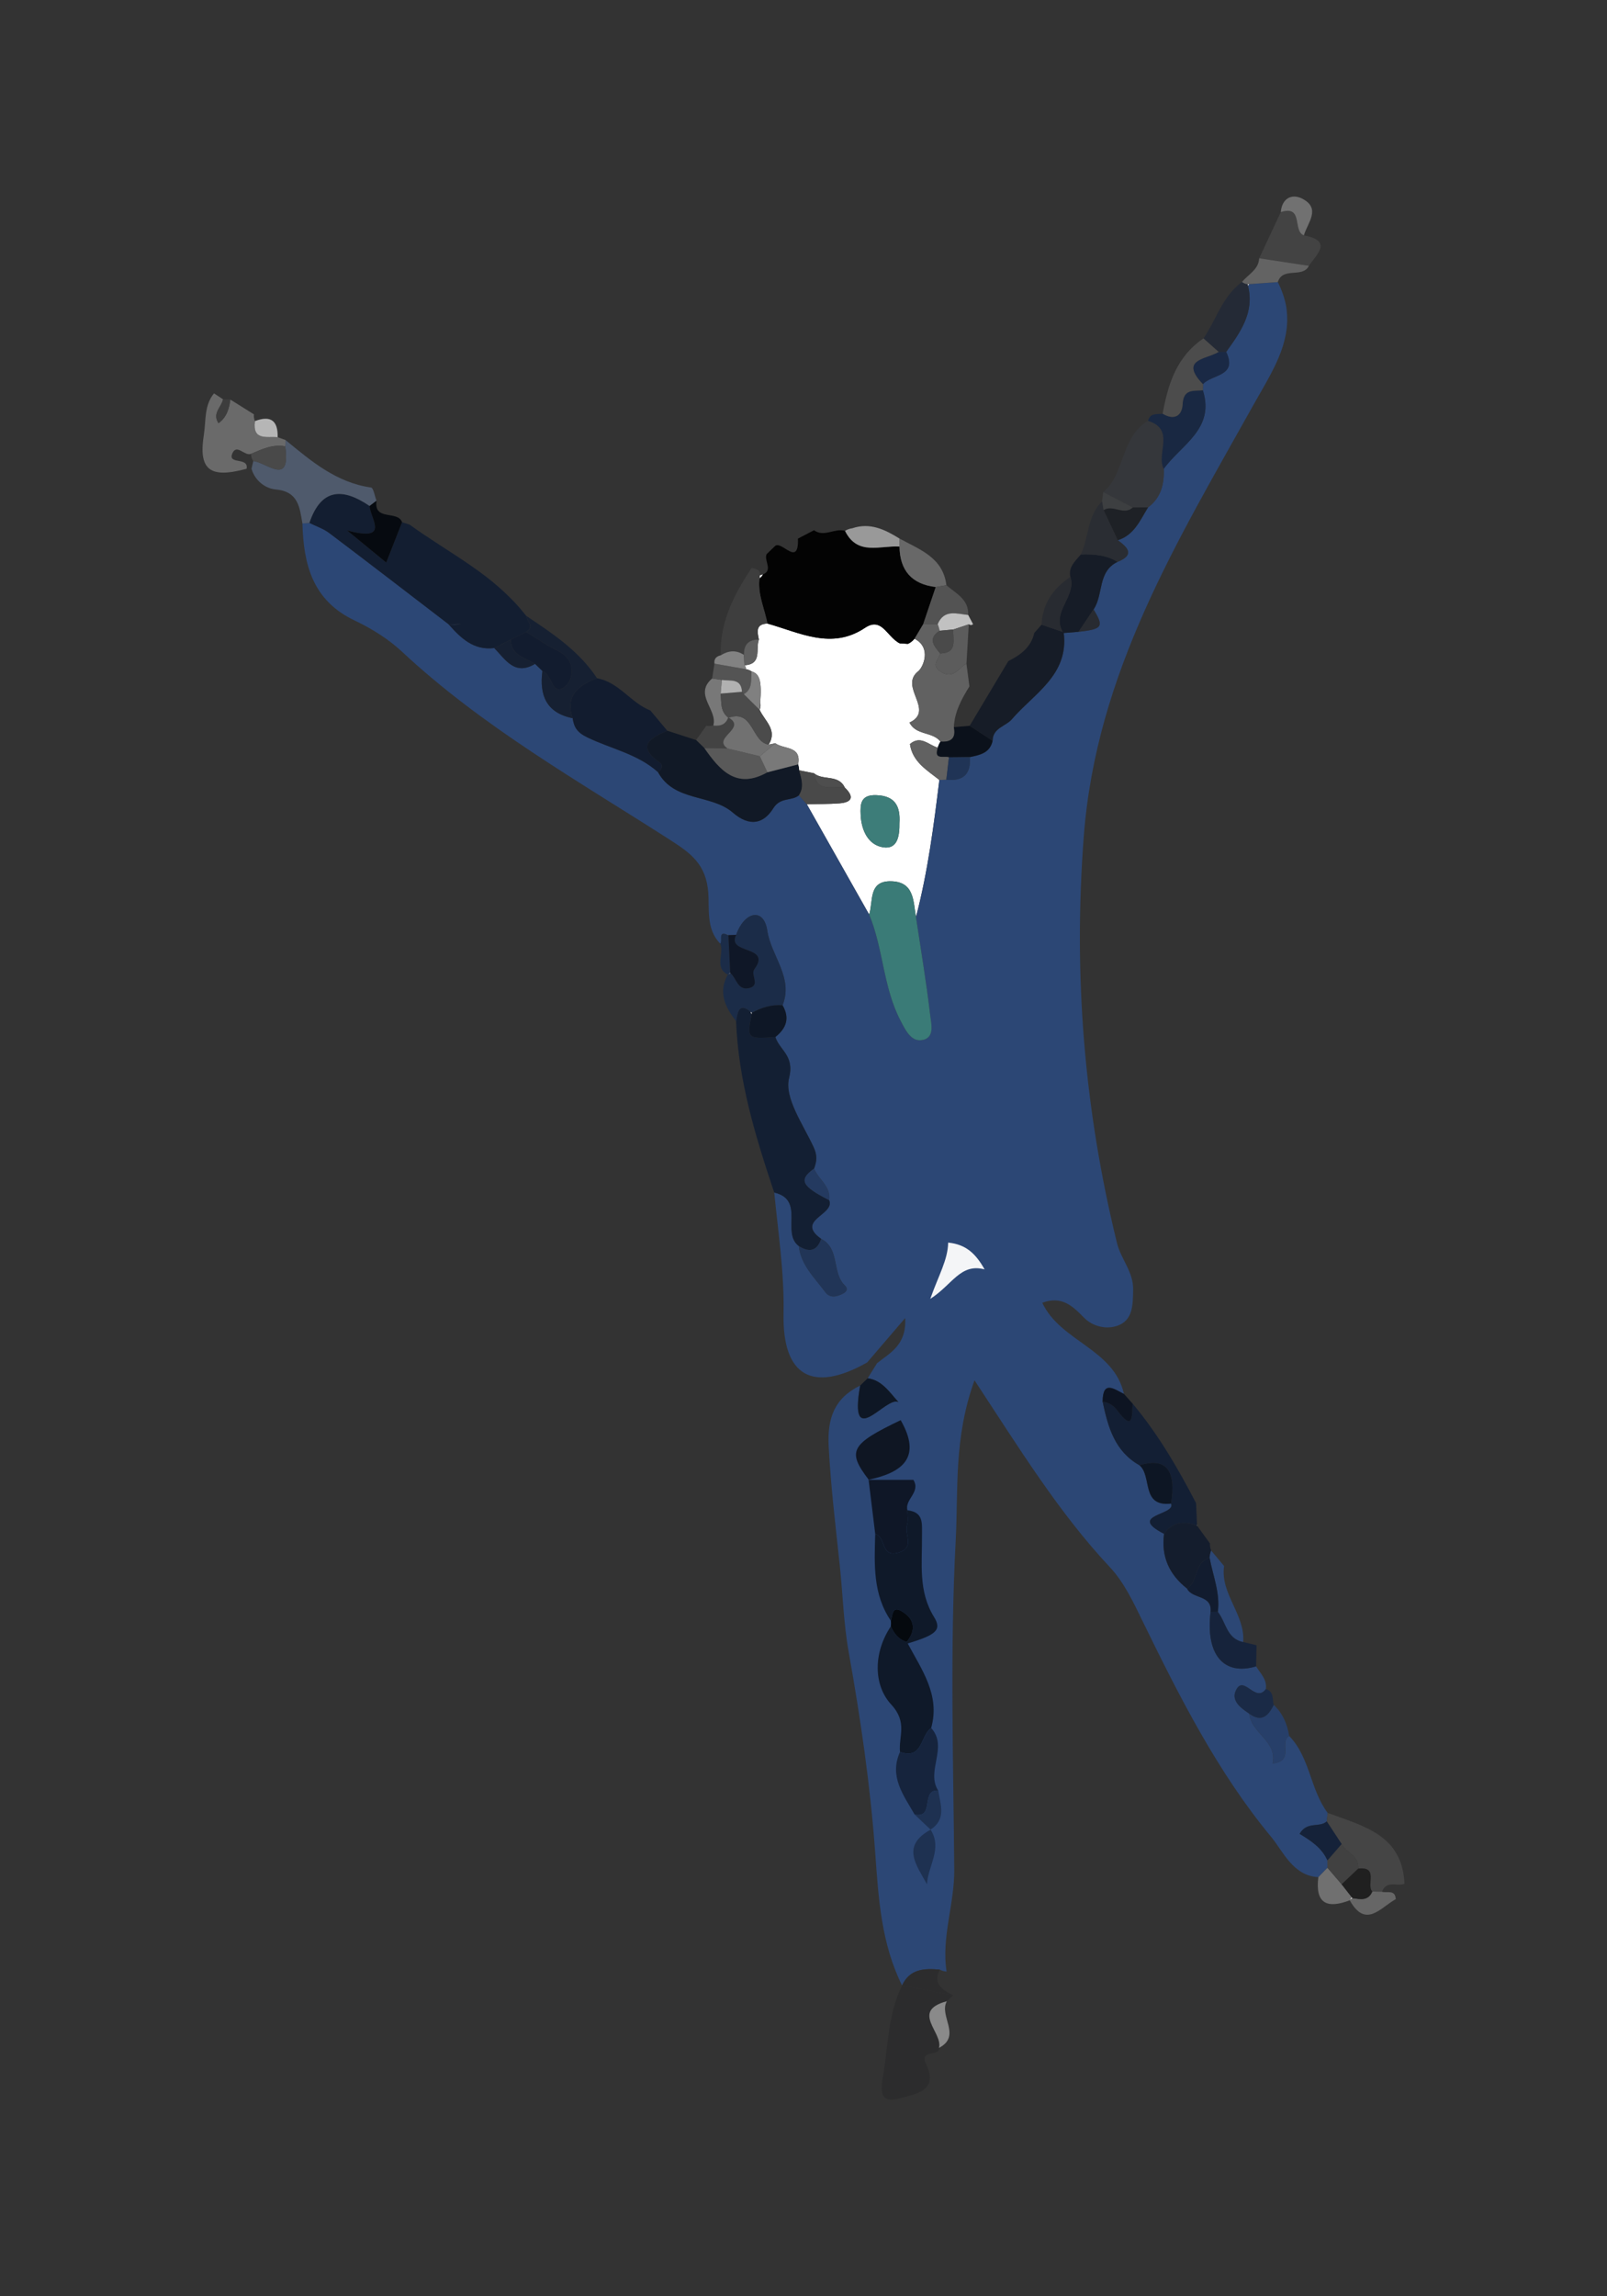 <svg enable-background="new 0 0 210 300" height="300" viewBox="0 0 210 300" width="210" xmlns="http://www.w3.org/2000/svg"><rect x="0" y="0" width="210" height="300" fill="#333333" stroke="none"/><path d="m117.881 259.393c-1.8 3.615-1.802 7.621-2.433 11.481-.257 1.573-.862 4.136 2.091 3.273 1.724-.505 5.221-.827 3.519-4.38-1.024-2.138 1.763-1.006 1.644-2.215.566-1.994-3.766-4.813 1.027-6.096.271-.259.541-.518.812-.776" fill="#2c2c2d"/><g fill="#fff"><path d="m118.909 97.209c1.389-1.201 2.45.139 3.641.468.072-.285.19-.549.353-.793-1.045-1.321-3.225-.796-4.046-2.483 3.387-1.623-1.46-4.661 1.15-6.723.62-.49 1.773-3.06-.497-4.229-.308.355-.6.565-.88.672-.346-.032-.694-.05-1.043-.064-.446-.209-.86-.606-1.252-1.026-.931-.999-1.713-2.069-3.292-1.01-4.37 2.93-8.541.629-12.749-.553-1.571.054-1.333 1.08-1.123 2.09-.457 1.219.475 3.221-1.896 3.359.154.135.22.305.199.509.266.04.51.136.733.287 1.076.316 1.353 1.236 1.139 4.12.057.222.058.499-.074.91.653 1.445 2.372 2.614 1.177 4.539.292-.061.583-.122.875-.183 0 .001-.001.002-.001.004 1.086.823 3.432.286 2.979 2.762.076.253.121.51.134.773.642.128 1.285.256 1.927.384 1.175.99 3.219.107 4.035 1.871 1.226 1.174 1.002 1.922-.689 2.059-1.42.115-2.853.078-4.279.108 2.717 4.807 5.434 9.613 8.151 14.42.554-1.74-.141-4.444 2.917-4.346 2.997.096 2.841 2.629 3.201 4.68 1.54-5.883 2.319-11.896 3.055-17.916-1.62-1.286-3.506-2.354-3.845-4.689zm-1.371 10.315c.019 1.58-.192 3.483-2.137 3.174-1.933-.307-2.83-2.181-2.931-4.216-.073-1.46 0-2.661 2.032-2.596 2.492.08 3.168 1.473 3.036 3.638z"/><path d="m160.152 204.736c-.065-.047-.121-.098-.19-.144.069.047.125.098.19.144 0 .001 0 .001 0 0z"/><path d="m95.425 127.1-.322.237c.122-.065.242-.13.362-.195-.015-.013-.026-.03-.04-.042z"/><path d="m60.238 81.483c-.027.004-.052.01-.078.014.005.003.011.007.016.01.022-.006.04-.018.062-.024z"/><path d="m176.735 247.983c-.032-.041-.064-.082-.097-.124-.085.136-.17.271-.256.407z"/><path d="m95.186 122.182c.005 0 .009 0 .014-.001-.104-.07-.192-.103-.261-.097.081.032.147.048.247.098z"/><path d="m161.266 205.746c-.037-.043-.068-.089-.107-.132.039.043.07.089.107.132z"/><path d="m99.708 75.036c-.123.046-.235.096-.405.128-.027.133-.033.262-.049.393.222-.142.355-.324.454-.521z"/><path d="m95.068 97.788c-.028-.018-.041-.036-.067-.055.002.018-.001.036.002.054.021 0 .042.001.064.001z"/><path d="m156.426 199.315c-.001-.025-.002-.051-.003-.076-.022.019-.044.037-.066.055.024.008.046.013.069.021z"/><path d="m163.1 37.397c.044-.093.087-.187.132-.28-.061.004-.122.008-.183.013.026.092.028.176.051.267z"/><path d="m159.174 40.818-.001.002.001-.003z"/><path d="m98.073 132.165c.024.142.092.249.146.368.016-.08.026-.137.043-.221-.071-.063-.124-.094-.189-.147z"/><path d="m154.231 47.33c.503-.789 1.108-1.523 1.843-2.187-.735.664-1.34 1.398-1.843 2.187z"/><path d="m39.518 68.381h-.001z"/></g><path d="m60.176 81.507c-.005-.004-.011-.007-.016-.01-.5.067-1.016.1-1.552.048.59.108 1.11.084 1.568-.038z" fill="#2c4775"/><path d="m117.881 259.393c1.014-2.186 2.92-2.247 4.926-2.068-.002.003-.001.005-.003.008.001-.003.002-.005.003-.007.28.144.576.23.89.257-.695-4.503 1.037-8.812 1.002-13.288-.114-14.384-.569-28.798.196-43.142.345-6.47-.287-13.262 2.452-20.823 5.867 8.918 10.989 17.258 17.684 24.411 1.883 2.012 3.058 4.553 4.314 7.126 4.796 9.824 9.776 19.679 16.787 28.14 1.553 1.875 2.82 5.055 6.145 5.239.397-.41.795-.82 1.192-1.231-.015-.315-.015-.63-.001-.945-.705-1.65-2.188-2.607-3.636-3.482.97-1.699 2.616-.758 3.547-1.629.038-.371.077-.742.115-1.113-2.289-3.043-2.284-7.233-5.027-10.049-1.382.801.779 3.259-2.169 3.595.653-2.926-2.745-3.871-3.054-6.51 0 0 .001 0 .001-.001h-.001c-1.157-.778-2.501-1.764-1.643-3.217 1.013-1.715 2.496 1.839 3.816.008.184-1.25-.708-2.039-1.273-2.969-4.255 1.275-6.621-1.558-5.946-7.119.225-2.276-2.421-1.65-3.073-3.039-2.329-1.827-3.407-4.18-3.009-7.153-4.92-2.524 1.617-2.405.913-3.956v-.001c-3.956.46-2.449-3.58-4.121-5.001-3.249-1.818-4.124-5.013-4.82-8.311h-.001c.017-2.862 1.511-1.636 2.788-1.008-1.307-5.908-8.309-6.843-10.669-11.91 2.53-.948 3.954.415 5.431 1.928 1.182 1.211 2.978 1.576 4.402 1.066 2.031-.729 2.001-2.756 2.038-4.697.045-2.347-1.593-3.988-2.111-6.099-4.288-17.469-5.716-34.961-4.345-53.082 1.625-21.478 12.275-38.662 22.237-56.531.325-.583.668-1.174 1.012-1.773.782-1.359 1.568-2.764 2.185-4.222.027-.064.055-.127.081-.19.189-.458.36-.922.507-1.392.019-.061.035-.123.053-.185.127-.424.232-.854.316-1.288.015-.075.032-.149.045-.224.081-.468.129-.941.148-1.421.004-.097.002-.196.003-.294.005-.446-.018-.896-.076-1.352-.007-.057-.008-.113-.017-.171-.072-.493-.194-.993-.349-1.499-.036-.116-.076-.233-.117-.349-.18-.519-.39-1.042-.67-1.575-1.25.087-2.5.174-3.75.262-.045.093-.088.187-.132.28.841 3.431-1.009 6.005-2.864 8.579 1.536 3.233-1.876 2.905-3.026 4.206v.002c-.008.268-.015.536-.021.805 1.614 5.073-2.853 7.121-5.11 10.269.076 1.986-.358 3.765-2.052 5.03h.001c-1.042 1.682-1.809 3.618-3.951 4.288 0 .001-.001.002-.001.003 1.312.959 2.242 1.914-.035 2.829-2.642 1.266-1.811 4.284-3.135 6.215 1.372 2.269 1.177 2.56-1.955 2.919-.647.052-1.294.105-1.939.159 0 .001.001.001.001.002.667 5.497-3.903 7.912-6.782 11.262-.808.94-2.492 1.12-2.517 2.82-.352 1.602-1.666 1.859-2.973 2.126.157 2.214-.867 3.194-3.072 2.944-.304.025-.608.04-.913.046-.736 6.02-1.515 12.033-3.055 17.916.637 4.26 1.356 8.51 1.856 12.786.136 1.162.682 3.092-1.182 3.297-1.362.15-2.085-1.378-2.723-2.608-2.254-4.346-2.211-9.356-4.07-13.809-2.717-4.807-5.434-9.613-8.151-14.42-.342-.386-.685-.772-1.027-1.159-.968.796-2.416.196-3.347 1.692-1.244 1.998-3.055 2.502-5.307.555-2.812-2.431-7.638-1.364-9.757-5.27 0 0 0 0-.001 0-2.639-2.374-6.143-3.052-9.224-4.535-1.331-.641-1.755-1.311-1.933-2.512 0 0 0-.001-.001-.001-3.436-.698-4.369-2.999-3.949-6.166h-.001c-.319-.31-.639-.621-.959-.932-.001 0-.002 0-.002 0-2.661 1.593-3.869-.563-5.331-2.065-.001-.001-.002-.001-.002-.001-2.709.33-4.386-1.316-5.978-3.123-5.189-3.975-10.364-7.968-15.581-11.905-.764-.577-1.726-.89-2.596-1.326 0 0 0 0 0-.001v.001c-.302.037-.607.059-.912.067.142 5.361 1.33 10.077 6.803 12.673 2.224 1.055 4.422 2.419 6.213 4.091 10.521 9.821 22.985 16.858 34.978 24.555 2.757 1.769 4.777 3.197 5.049 6.99.146 2.03-.298 4.745 1.56 6.59.339-.335-.309-1.628.82-1.196.069-.006.157.027.261.097.333-.016.665-.03.998-.042 0 0 0 0 0-.001 1.071-3.05 3.608-3.635 4.07-.547.495 3.305 3.447 6.131 1.994 9.742.97 1.673.498 3.019-.939 4.147v.001c.542 1.733 2.536 2.41 1.791 5.355-.658 2.6 1.852 6.089 3.219 9.067.491 1.069.399 1.846.041 2.776.575 1.413 2.22 2.312 1.976 4.117.822 1.926-4.493 2.592-1.039 5.059v.001s0-.001.001-.001c2.488 1.29 1.346 4.426 3.101 6.103.474.453.184.83-.323 1.079-.814.401-1.649.582-2.266-.252-1.377-1.862-3.163-3.5-3.442-5.995-2.315-1.76.858-6.037-3.209-6.993.515 5.262 1.323 10.474 1.216 15.816-.164 8.202 3.808 10.4 10.924 6.391 1.487-1.736 2.973-3.472 4.975-5.809.183 3.602-2.037 4.56-3.682 5.908-.407.655-.815 1.31-1.222 1.964 1.873.249 2.831 1.795 4.031 3.118-1.593-.934-6.569 6.594-5.009-2.169-3.355 1.641-4.318 4.233-4.118 7.974.277 5.187.895 10.379 1.445 15.493.402 3.74.496 7.592 1.172 11.373 1.546 8.648 2.82 17.386 3.458 26.141.434 6.021.783 11.906 3.514 17.395" fill="#2c4775"/><path d="m121.607 239.03c.003.003.006.005.008.008-.002.001-.003.002-.005.003 1.587 2.487-.372 4.76-.471 7.145-1.333-2.474-3.468-4.997.471-7.145-.002-.004-.002-.007-.003-.011-.001.001-.001 0 0 0-.695-.656-1.389-1.311-2.084-1.966-1.451-2.537-3.368-4.965-1.911-8.18-.201-2.053 1.024-3.839-1.15-6.195-2.343-2.539-2.342-6.767-.054-10.201h.001c.027-.247.031-.494.009-.74h-.001c-2.371-3.469-2.157-7.405-2.045-11.322.002.001.003.001.005.002-.002 0-.002-.002-.004-.002-.29-2.362-.578-4.725-.867-7.087-.026 0-.052 0-.078 0l.072-.046c-2.838-3.713-2.347-4.62 4.197-7.755 2.804 4.892.237 6.846-4.193 7.784.001.006.001.012.002.017h5.852c.997 1.617-1.18 2.562-.774 3.975 2.167.248 1.885 1.752 1.9 3.331.034 3.583-.517 7.227 1.566 10.597 1.052 1.703.304 2.349-3.428 3.471 0 0-.001-.001-.001-.001v.001c1.833 3.456 4.27 6.745 3.062 11.044v.001c2.276 2.507-.733 5.609.923 8.185.292 1.818 1.089 3.736-.999 5.087z" fill="#2c4775"/><path d="m121.565 169.693c1.091-3.093 2.297-5.084 2.338-7.352 2.301.227 3.587 1.409 4.762 3.5-3.174-.844-4.213 2.02-7.1 3.852z" fill="#2c4775"/><path d="m99.253 75.557c-.265 2.067.659 3.947 1.041 5.912 4.208 1.181 8.379 3.482 12.749.553 1.579-1.059 2.361.011 3.292 1.01.392.42.806.818 1.252 1.026.349.014.697.033 1.043.064.28-.107.572-.317.88-.672.375-.631.75-1.262 1.126-1.894.547-1.62 1.094-3.241 1.641-4.861-3.131-.374-4.686-2.157-4.735-5.289-2.522-.161-5.496 1.247-7.115-2.048-1.343-.403-2.722.877-4.053-.085-.701.366-1.402.731-2.103 1.097.13 3.807-2.135.199-2.987.964-.37.356-.74.712-1.109 1.068-.367.811.87 2.128-.467 2.633-.099.198-.232.38-.455.522z" fill="#030303"/><path d="m104.382 162.791c1.351.858 2.372.688 2.929-.935v-.001c-3.454-2.467 1.861-3.133 1.039-5.059-3.613-1.826-4.017-2.668-1.976-4.117.358-.931.45-1.707-.041-2.776-1.368-2.979-3.877-6.467-3.219-9.067.745-2.944-1.249-3.622-1.791-5.355 0 0 0 0 0-.001-3.657.255-3.74.237-3.104-2.948-.055-.118-.123-.226-.146-.368-1.496-1.223-1.674.039-1.882 1.245.29 7.768 2.541 15.1 4.982 22.389 4.067.956.894 5.234 3.209 6.993z" fill="#131f33"/><path d="m45.352 69.295c5.74 1.549 3.018-1.543 2.95-3.189-3.5-2.383-6.325-2.363-7.872 2.207v.001c.87.435 1.833.749 2.596 1.326 5.217 3.937 10.392 7.93 15.581 11.905.536.052 1.052.019 1.552-.048.027-.004.052-.01.078-.014-.022.006-.04.018-.062.024-.458.122-.978.146-1.568.038 1.593 1.807 3.269 3.454 5.978 3.123.001 0 .002 0 .002.001-.001-.001-.001-.001-.002-.002.714-.362 1.428-.725 2.143-1.088.678-.339 1.356-.677 2.034-1.016 1.126-.683.062-1.391.024-2.087-.082-.108-.177-.2-.261-.305-.364-.459-.741-.902-1.132-1.327-.251-.272-.513-.531-.775-.79-.273-.271-.547-.541-.83-.799-.215-.197-.429-.395-.649-.584-.519-.448-1.044-.887-1.586-1.304-.64-.492-1.295-.966-1.96-1.428-1.328-.924-2.694-1.801-4.054-2.684s-2.716-1.773-4.024-2.723c-.325-.1-.65-.201-.976-.301-.651 1.656-1.302 3.312-2.07 5.268-1.564-1.287-2.931-2.41-5.117-4.204z" fill="#131e31"/><path d="m124.54 260.68c-1.375-.704-2.66-1.454-1.736-3.346.002-.003.001-.005.003-.008-2.007-.179-3.913-.119-4.926 2.068" fill="#2c2c2d"/><path d="m74.833 93.833c-.001 0-.001 0 0 0-.001.001-.001.001 0 0 .178 1.201.601 1.872 1.933 2.512 3.081 1.483 6.585 2.161 9.224 4.535h.001c.484-.336.72-.904.249-1.236-3.16-2.222-1.22-3.217.951-4.187-.734-.878-1.468-1.757-2.202-2.635-2.567-.997-4.1-3.704-6.965-4.209-2.441.899-4.166 2.234-3.191 5.22z" fill="#121c2f"/><path d="m132.229 93.964c2.879-3.35 7.449-5.765 6.782-11.262 0-.001-.001-.001-.001-.002.645-.054 1.292-.106 1.939-.159.652-.973 1.304-1.946 1.955-2.919 1.324-1.931.493-4.949 3.135-6.215-1.477-.916-3.118-1.025-4.792-.97-.709.862-1.661 1.611-1.375 2.939.827 2.554-2.506 4.522-1.009 7.17-.918-.31-1.836-.62-2.754-.931-.315.356-.63.711-.945 1.067-.426 1.878-1.792 2.891-3.396 3.685-1.684 2.819-3.369 5.637-5.054 8.456.999.653 1.998 1.307 2.997 1.96.026-1.699 1.71-1.879 2.518-2.819z" fill="#161c27"/><path d="m40.43 68.314c1.548-4.572 4.373-4.591 7.872-2.208.299-.228.598-.457.898-.685-.233-.6-.397-1.682-.709-1.727-4.543-.646-7.84-3.459-11.185-6.211.009.279-.004.557-.037.834.753 5.289-2.4 2.098-4.166 1.919-.079.333-.158.666-.237.999.447 1.599 1.852 2.591 3.138 2.706 2.993.267 3.151 2.335 3.515 4.44.304-.008.608-.03.911-.067z" fill="#4f5a6c"/><path d="m122.982 87.785c-1.354-.835-.359-1.598-.11-2.408 0 0 0 0-.001 0-.808-.973-1.685-1.943-.07-2.973-.069-.296-.157-.586-.264-.871-.634.008-1.268.016-1.902.023-.375.631-.75 1.262-1.126 1.894 2.271 1.169 1.117 3.739.497 4.229-2.61 2.062 2.237 5.1-1.15 6.723.821 1.688 3 1.162 4.046 2.483 1.376.107 2.052-.433 1.745-1.884.094-1.997 1.012-3.68 2.034-5.323-.13-.992-.259-1.983-.389-2.975-1.035.548-1.684 2.086-3.31 1.082z" fill="#616161"/><path d="m146.037 184.314c-.525-.705-1.126-1.076-1.946-1.192.695 3.299 1.57 6.493 4.82 8.311 3.447-1.068 4.835.616 4.122 5.001h-.001v.001c.704 1.551-5.833 1.432-.913 3.956 1.105-1.598 2.596-1.65 4.239-1.097.022-.018.044-.036.066-.055-.042-.954-.084-1.908-.126-2.862-2.376-4.581-4.967-9.024-8.29-13.001-.091 1.515.131 3.762-1.971.938z" fill="#131f34"/><path d="m150.025 66.288c.001 0 .001 0 0 0 1.694-1.265 2.128-3.044 2.053-5.03-1.034-1.978 1.568-5.144-2.052-6.277-.411.231-.75.507-1.061.8-.074.07-.146.141-.215.214-.309.327-.562.689-.793 1.065-.05.081-.104.16-.151.243-.193.341-.363.696-.52 1.059-.078.18-.153.362-.226.546-.046.118-.091.237-.136.357-.223.594-.442 1.192-.675 1.78-.161.406-.323.811-.519 1.195-.181.354-.371.702-.605 1.024-.27.372-.582.717-.951 1.026 1.286.671 2.573 1.341 3.859 2.011.665-.004 1.329-.008 1.992-.013z" fill="#35373b"/><path d="m37.268 58.316v.001c.034-.277.046-.555.037-.834-.342-.121-.683-.242-1.025-.364-1.395-.128-3.322.492-2.964-2.105-.122-.281-.167-.575-.132-.88-1.028-.645-2.055-1.289-3.082-1.933-.153 1.201-.484 2.307-1.547 3.09-.864-1.314.405-2.107.59-3.126-.393-.257-.785-.515-1.178-.772 0 0 0 0-.001 0-1.303 1.573-1.035 3.56-1.322 5.37-.735 4.637.763 5.788 5.58 4.479.308-1.586-2.483-.492-1.87-1.981.565-1.372 1.601.374 2.448.036 1.426-.615 2.838-1.29 4.466-.981z" fill="#6a6a6a"/><path d="m98.073 132.165c.065.054.119.084.189.147 1.246-.684 2.561-1.087 4-.979 1.453-3.611-1.499-6.437-1.994-9.742-.462-3.088-2.999-2.503-4.07.547v.001c-1.293 2.599 4.721 1.317 2.381 4.482-.544.736.823 2.097-.67 2.465-1.511.372-1.649-1.255-2.445-1.944-.121.065-.24.131-.362.195-1.269 2.316-.352 4.242 1.088 6.073.209-1.206.387-2.468 1.883-1.245z" fill="#1b2c48"/><path d="m173.496 236.846c-.038.371-.077.742-.115 1.113.648.989 1.296 1.977 1.944 2.966-.001.001-.001.003-.002.004.001-.001.002-.002.003-.003.623 1.135 2.321 1.538 2.179 3.195 2.705-.274.994 2.139 1.827 3.002.421.01.842.021 1.264.031.559-1.533 1.963-.674 2.936-1.036-.252-6.439-5.428-7.548-10.036-9.272z" fill="#454545"/><path d="m97.218 85.561c-.035-1.337.596-2.024 1.953-2.003-.21-1.01-.448-2.036 1.123-2.09-.382-1.965-1.306-3.845-1.041-5.912.017-.131.022-.26.049-.393.089-.814-.57-.806-1.069-.973-2.309 3.467-4.194 7.083-4.042 11.421.999-.623 2.007-.725 3.027-.05z" fill="#3e3e3e"/><path d="m170.392 30.745c-1.51-.51-.016-4.01-3.021-3.031-.941 2.01-1.882 4.019-2.822 6.029 2.167.329 4.334.657 6.501.986 1.019-1.533 3.157-3.25-.658-3.984z" fill="#434343"/><path d="m152.078 61.258c2.257-3.148 6.724-5.197 5.11-10.269-1.203.11-2.54-.213-2.642 1.796-.079 1.559-1.096 2.173-2.614 1.264-.091.014-.186.023-.281.028-.128.008-.257.012-.386.018-.044.002-.088.004-.132.008-.145.011-.283.034-.414.074-.025.008-.05.017-.075.026-.128.048-.244.119-.343.226-.015.016-.026.037-.04.054-.099.124-.183.277-.234.498 3.619 1.134 1.017 4.299 2.051 6.277z" fill="#192842"/><path d="m156.357 199.294c-1.643-.552-3.134-.5-4.239 1.097-.398 2.973.68 5.326 3.009 7.153 1.492-.967.9-3.456 2.94-4.023.027-.325.096-.641.206-.947 0 0 .001.001.001.001-.119-.299-.172-.609-.16-.93-.563-.777-1.126-1.554-1.688-2.332-.023-.006-.045-.011-.069-.019z" fill="#141d2d"/><path d="m68.764 82.563c1.396.845 2.741 1.796 4.201 2.511 2.339 1.146 1.976 3.606.986 4.516-1.811 1.666-1.784-1.574-3.069-1.923-.42 3.167.513 5.468 3.949 6.166h.001c-.975-2.986.75-4.321 3.191-5.219-2.338-3.553-5.794-5.838-9.236-8.139.039.697 1.103 1.405-.023 2.088z" fill="#162032"/><path d="m154.546 52.785c.102-2.009 1.439-1.686 2.642-1.796.006-.268.013-.536.021-.805 0-.001 0-.001 0-.002 0 0 0 0-.001 0-3.18-3.298.536-3.217 2.064-4.208-.665-.59-1.33-1.181-1.995-1.771-.436.294-.836.608-1.204.94-.735.663-1.34 1.397-1.843 2.187-.843 1.322-1.39 2.805-1.792 4.366-.041.158-.081.317-.119.477-.145.615-.278 1.238-.388 1.873 0 .001-.001.002-.001.004 1.52.908 2.536.294 2.616-1.265z" fill="#4c4c4c"/><path d="m160.235 45.976c1.855-2.574 3.706-5.149 2.864-8.579-.022-.091-.025-.175-.051-.267-.275-.024-.522-.121-.74-.289-.349.247-.661.521-.95.809-.088.088-.164.185-.248.277-.194.212-.384.426-.556.653-.078.103-.149.21-.223.316-.167.238-.33.478-.481.727-.054.088-.106.177-.158.267-.178.306-.352.614-.518.928-.001.001-.001.002-.002.003-.255.482-.505.969-.759 1.452-.001.002-.002.004-.004.007-.072.136-.148.269-.222.404-.284.521-.576 1.035-.91 1.521.665.59 1.33 1.181 1.995 1.771.321.002.642.002.963 0z" fill="#242a36"/><path d="m159.145 210.569c-.315-.001-.63.004-.944.015-.676 5.561 1.691 8.394 5.946 7.119.019-.918.038-1.836.058-2.754-.582-.144-1.163-.288-1.744-.432-2.174-.42-2.23-2.617-3.316-3.948z" fill="#16233b"/><path d="m146.039 73.407c2.277-.915 1.347-1.87.035-2.829.001-.001.001-.002.001-.003-.001 0-.001.001-.002.001-.616-1.308-1.232-2.617-1.848-3.927-.069-.384-.137-.769-.206-1.153-1.953 1.903-1.718 4.679-2.773 6.941 1.675-.055 3.316.054 4.793.97z" fill="#2a2d33"/><path d="m45.352 69.295c2.186 1.794 3.553 2.917 5.119 4.202.769-1.956 1.42-3.612 2.07-5.268-.553-1.603-3.722-.095-3.341-2.809-.299.228-.598.457-.898.685.068 1.647 2.79 4.739-2.95 3.19z" fill="#060a10"/><path d="m122.277 76.695c.465-.08.931-.161 1.396-.241-.445-3.637-3.499-4.652-6.128-6.094-.001.349-.002.697-.003 1.046.048 3.132 1.604 4.915 4.735 5.289z" fill="#686868"/><path d="m122.903 96.884c-.163.244-.281.509-.353.793-.587 1.667.796 1.045 1.461 1.257.001.001.001.002.001.004.912-.013 1.818-.021 2.726-.03v.001c1.307-.266 2.622-.523 2.973-2.126-.999-.653-1.998-1.307-2.997-1.96-.688.059-1.377.118-2.065.177.307 1.452-.37 1.992-1.746 1.884z" fill="#0b111b"/><path d="m163.247 223.881s-.001 0-.001.001c.31 2.639 3.708 3.584 3.054 6.51 2.948-.335.787-2.794 2.169-3.595-.253-1.562-.839-2.96-2.02-4.061-.699 1.411-1.575 2.327-3.202 1.145z" fill="#273f69"/><path d="m117.415 183.187c-1.2-1.324-2.158-2.869-4.031-3.118-.326.316-.652.633-.978.949-1.56 8.763 3.416 1.235 5.009 2.169z" fill="#0e1725"/><path d="m158.067 203.522c.437 2.337 1.397 4.594 1.078 7.047h-.001c1.086 1.332 1.142 3.528 3.315 3.948.28-3.588-3.022-6.275-2.497-9.924-.562-.672-1.124-1.343-1.688-2.016 0 0-.001-.001-.001-.001-.11.305-.179.621-.206.946z" fill="#2c4775"/><path d="m120.636 81.556c.634-.008 1.268-.016 1.902-.023.855-1.981 2.494-1.335 3.984-1.189.091-2.059-1.609-2.805-2.849-3.889-.465.08-.931.161-1.396.241-.547 1.619-1.094 3.24-1.641 4.86z" fill="#535353"/><path d="m163.232 37.117c1.25-.087 2.5-.175 3.75-.262.649-2.059 3.218-.451 4.067-2.127-2.167-.329-4.334-.657-6.501-.986-.078 1.516-1.45 2.097-2.24 3.098.218.168.465.264.74.289.062-.003.123-.008.184-.012z" fill="#636363"/><path d="m161.603 220.663c-.859 1.454.485 2.439 1.643 3.217h.001c1.627 1.182 2.503.266 3.203-1.145-.209-.756.053-1.746-1.031-2.065-1.319 1.832-2.803-1.721-3.816-.007z" fill="#1a2a46"/><path d="m139.872 75.376c-2.235 1.489-3.642 3.477-3.763 6.24.918.31 1.836.62 2.754.931-1.498-2.649 1.836-4.617 1.009-7.171z" fill="#282b31"/><path d="m117.542 71.406c.001-.349.002-.697.003-1.046-1.902-1.177-3.851-2.134-6.181-1.339-.338.041-.651.153-.937.337 1.619 3.295 4.593 1.887 7.115 2.048z" fill="#999"/><path d="m170.392 30.745c.468-1.639 2.288-3.494-.213-4.789-1.326-.687-2.656-.09-2.808 1.758 3.005-.979 1.511 2.521 3.021 3.031z" fill="#717171"/><path d="m175.323 246.177c-.618-.72-1.235-1.441-1.852-2.162 0 0 0 0 0-.001-.397.41-.794.82-1.192 1.231-.444 3.468 1.162 4.152 4.104 3.021.086-.136.171-.271.256-.407-.439-.56-.878-1.121-1.316-1.682z" fill="#707070"/><path d="m92.047 97.733c.001 0 .001.001.002.001.984.017 1.969.035 2.954.053-.003-.018 0-.036-.002-.054-1.902-1.377 2.619-2.584.22-3.975-.012.004-.022.005-.034.009-.009-.007-.014-.014-.023-.021-.334.932-1.055 1.151-1.952 1.044-.303.059-.608.07-.915.033-.444.62-.889 1.24-1.333 1.86.361.35.722.7 1.083 1.05z" fill="#434343"/><path d="m179.332 247.123c-.542 1.265-1.587 1.01-2.597.86l-.353.283c2.097 3.755 4.035.925 6.015-.146-.074-1.303-1.134-.769-1.802-.968-.421-.01-.842-.02-1.263-.029 0-.001 0-.001 0 0z" fill="#666"/><path d="m95.164 93.746c-1.071-.805-.873-2.018-.99-3.129.054-.595.108-1.19.162-1.784-.425-.065-.849-.13-1.274-.195-2.47 2.112.759 4.086.149 6.152.897.107 1.618-.111 1.953-1.044z" fill="#787878"/><path d="m144.09 183.122c.822.116 1.422.487 1.947 1.192 2.102 2.825 1.881.578 1.97-.938-.376-.421-.753-.841-1.129-1.261h-.001c-1.277-.629-2.771-1.855-2.787 1.007z" fill="#0d1422"/><path d="m94.336 88.833c1.081.169 2.524-.276 2.626 1.549l.239.308c1.2-.7.899-1.906 1.004-2.976-.223-.151-.467-.247-.733-.287-1.369-.24-2.738-.48-4.107-.72-.101.644-.202 1.287-.304 1.93.426.066.851.131 1.275.196z" fill="#545454"/><path d="m122.538 81.533c.107.285.195.575.264.871.593-.054 1.185-.108 1.777-.162.673-.225 1.347-.45 2.02-.675l.285.106s.283-.111.282-.111c-.215-.406-.43-.812-.644-1.219-1.49-.145-3.129-.792-3.984 1.19z" fill="#c1c1c1"/><path d="m36.281 57.119c.063-2.18-.926-2.88-2.964-2.105-.358 2.597 1.569 1.977 2.964 2.105z" fill="#b6b6b6"/><path d="m148.033 66.302c-1.286-.671-2.572-1.341-3.859-2.011-.052.402-.103.804-.155 1.206.069.384.137.769.206 1.153 1.209-.786 2.631.767 3.808-.348z" fill="#3d3f41"/><path d="m97.275 86.918c-.019-.452-.038-.904-.057-1.357-1.02-.676-2.028-.574-3.027.049-.572.142-.919.454-.825 1.097l4.107.72c.022-.204-.044-.373-.198-.509z" fill="#828282"/><path d="m95.186 122.182c-.1-.05-.166-.066-.247-.097-1.129-.432-.481.861-.82 1.196.567 1.294-.845 3.068.983 4.056l.322-.237c-.079-1.639-.158-3.279-.238-4.918z" fill="#1b2c48"/><path d="m86.238 99.645c.472.332.236.899-.249 1.236 2.119 3.906 6.945 2.839 9.757 5.27 2.252 1.947 4.063 1.443 5.307-.555.931-1.496 2.379-.897 3.347-1.692.72-1.08.326-2.172.034-3.263-.014-.263-.059-.521-.134-.773-1.341.344-2.682.688-4.023 1.032-4.019 2.262-6.202-.249-8.23-3.164h.001s-.001-.001-.002-.001c-.361-.35-.722-.7-1.083-1.05-1.258-.408-2.516-.816-3.774-1.225-2.171.968-4.11 1.963-.951 4.185z" fill="#111926"/><path d="m116.497 115.136c-3.057-.098-2.362 2.606-2.917 4.346 1.858 4.453 1.816 9.463 4.07 13.809.638 1.23 1.36 2.758 2.723 2.608 1.864-.205 1.318-2.135 1.182-3.297-.5-4.276-1.219-8.526-1.856-12.786-.361-2.052-.205-4.584-3.202-4.68z" fill="#3a7b77"/><path d="m121.684 225.756s0 .001 0 0c1.208-4.299-1.229-7.588-3.062-11.044v-.001s0 .001.001.001c3.732-1.122 4.481-1.768 3.428-3.471-2.083-3.37-1.532-7.014-1.566-10.597-.015-1.58.268-3.084-1.9-3.331-.008.65.138 1.351-.057 1.939-.395 1.194 1.119 2.963-1.178 3.61-2.285.644-1.568-2.143-2.973-2.435-.002-.001-.003-.001-.005-.002-.112 3.917-.326 7.853 2.045 11.322h.001v-.001c.232-.667.138-1.957 1.329-1.292 1.706.953 2.071 2.415.737 4.054-1.064-.291-1.635-1.088-2.076-2.021h-.001c-2.288 3.434-2.289 7.662.054 10.201 2.174 2.356.949 4.142 1.15 6.195 2.99 1.082 2.654-2.163 4.073-3.127z" fill="#0f1929"/><path d="m113.43 193.339s.072-.046.072-.046l-.072.046h.077c-.001-.006-.001-.011-.002-.017-.026.005-.05.012-.075.017z" fill="#0f1727"/><path d="m117.351 202.863c2.297-.647.784-2.416 1.178-3.61.194-.589.048-1.29.057-1.939-.406-1.412 1.771-2.357.774-3.975-1.996 0-3.924 0-5.852 0 .288 2.362.577 4.725.867 7.087.002 0 .002.002.004.002 1.404.292.687 3.079 2.972 2.435z" fill="#0f1727"/><path d="m113.505 193.322c4.43-.937 6.997-2.892 4.193-7.784-6.544 3.135-7.034 4.042-4.197 7.755 0 0-.072.046-.072.046.026-.005.05-.012.076-.017z" fill="#0f1623"/><path d="m122.607 233.942c-1.656-2.576 1.353-5.678-.923-8.185 0 0 0 0 0-.001-1.418.964-1.083 4.209-4.072 3.127-1.456 3.216.46 5.644 1.911 8.18 2.652.564.761-3.359 3.084-3.121z" fill="#16243d"/><path d="m73.951 89.59c.99-.91 1.353-3.37-.986-4.516-1.46-.715-2.805-1.666-4.201-2.511-.678.339-1.356.677-2.034 1.016.057 2.069 1.89 2.342 3.191 3.154h-.001.002c.32.311.64.622.959.932h.001c1.285.352 1.258 3.592 3.069 1.925z" fill="#121c2f"/><path d="m104.382 162.791c.279 2.495 2.065 4.133 3.442 5.995.617.834 1.452.653 2.266.252.506-.25.797-.626.323-1.079-1.755-1.678-.613-4.813-3.101-6.103 0 0 0 .001-.001.001-.557 1.623-1.578 1.792-2.929.934z" fill="#213557"/><path d="m148.91 191.433c1.672 1.421.166 5.461 4.121 5.001h.001c.713-4.385-.675-6.068-4.122-5.001z" fill="#0d1624"/><path d="m123.903 162.341c-.042 2.269-1.247 4.26-2.338 7.352 2.887-1.832 3.926-4.696 7.1-3.852-1.175-2.092-2.461-3.273-4.762-3.5z" fill="#f4f5f7"/><path d="m98.219 132.533c-.636 3.184-.553 3.202 3.104 2.948 1.437-1.128 1.909-2.474.939-4.147-1.439-.108-2.754.295-4 .979-.017.082-.027.14-.043.22z" fill="#0e1726"/><path d="m95.425 127.1c.015.012.026.029.04.041.796.689.934 2.316 2.445 1.944 1.493-.368.126-1.728.67-2.465 2.339-3.165-3.674-1.882-2.381-4.482-.333.012-.665.026-.998.042-.005 0-.009 0-.014.001.079 1.64.158 3.28.238 4.919z" fill="#0f1727"/><path d="m121.61 239.041.005-.003-.008-.008-.001.001z" fill="#1e3151"/><path d="m121.139 246.185c.099-2.385 2.058-4.658.471-7.145-3.938 2.148-1.803 4.672-.471 7.145z" fill="#1e3151"/><path d="m110.398 102.895c-1.511-.267-3.617.75-4.035-1.871-.642-.128-1.285-.256-1.927-.384.292 1.091.686 2.183-.034 3.263.343.386.685.772 1.027 1.159 1.427-.03 2.859.007 4.279-.108 1.692-.136 1.916-.885.69-2.059z" fill="#494949"/><path d="m159.145 210.569c.318-2.452-.641-4.71-1.078-7.047-2.04.567-1.448 3.056-2.94 4.023.652 1.39 3.298.763 3.073 3.039.315-.012.629-.017.945-.015z" fill="#121c2f"/><path d="m144.226 66.649c.616 1.31 1.232 2.619 1.848 3.927 0 0 .001 0 .002-.001 2.142-.67 2.909-2.605 3.951-4.288 0 0 0 0-.001 0-.664.005-1.328.009-1.992.014-1.178 1.116-2.6-.437-3.808.348z" fill="#1e2126"/><path d="m169.833 239.588c1.448.875 2.931 1.832 3.636 3.482.618-.714 1.236-1.427 1.853-2.142.001-.001.001-.003.002-.004-.648-.989-1.296-1.977-1.944-2.966-.931.871-2.577-.069-3.547 1.63z" fill="#152239"/><path d="m124.012 98.939c-.001-.001-.001-.002-.001-.004-.665-.212-2.048.41-1.461-1.257-1.191-.33-2.252-1.669-3.641-.468.34 2.334 2.226 3.403 3.844 4.69.305-.006.609-.021.913-.046.112-.97.224-1.941.34-2.915z" fill="#616161"/><path d="m157.208 50.183c.001 0 .001 0 0 0 1.15-1.302 4.563-.974 3.027-4.207-.321.002-.642.002-.963-.002-1.528.992-5.244.912-2.064 4.209z" fill="#1a2945"/><path d="m173.47 244.015c.617.722 1.235 1.442 1.853 2.162.727-.686 1.455-1.371 2.182-2.057.141-1.657-1.557-2.06-2.179-3.195-.001.001-.002.002-.003.003-.617.714-1.235 1.428-1.853 2.142-.015.315-.015.629 0 .945z" fill="#414141"/><path d="m118.485 214.509c1.334-1.639.969-3.101-.737-4.054-1.191-.665-1.098.625-1.329 1.292v.001c.021.246.018.493-.009.74.439.933 1.01 1.73 2.075 2.021z" fill="#05090e"/><path d="m122.607 233.942c-2.322-.237-.431 3.685-3.084 3.122.695.655 1.389 1.311 2.084 1.966 2.088-1.351 1.291-3.269 1-5.088z" fill="#1e3151"/><path d="m124.012 98.939c-.002 0-.004 0-.006 0-.117.974-.229 1.945-.34 2.915 2.205.25 3.229-.73 3.072-2.944v-.001c-.907.008-1.814.017-2.726.03z" fill="#203456"/><path d="m108.35 156.796c.244-1.805-1.401-2.704-1.976-4.117-2.041 1.45-1.637 2.291 1.976 4.117z" fill="#243a60"/><path d="m66.73 83.579c-.715.363-1.429.726-2.143 1.088 0 0 .001.001.002.002 1.463 1.502 2.67 3.659 5.331 2.065h.001c-1.301-.813-3.134-1.086-3.191-3.155z" fill="#162032"/><path d="m142.904 79.623c-.651.972-1.303 1.945-1.955 2.919 3.132-.36 3.328-.651 1.955-2.919z" fill="#282b31"/><path d="m37.269 58.317v-.001c-1.629-.309-3.04.367-4.465.982-.001.345.098.658.299.938 1.766.179 4.919 3.369 4.166-1.919z" fill="#494949"/><path d="m124.58 82.242c-.1 1.302.617 3.048-1.707 3.135-.249.81-1.245 1.572.11 2.408 1.626 1.003 2.275-.534 3.312-1.082.102-1.712.204-3.424.306-5.135-.675.224-1.348.449-2.021.674z" fill="#5c5c5c"/><path d="m122.872 85.377s.001 0 0 0c2.324-.088 1.608-1.834 1.708-3.135-.592.054-1.185.108-1.777.162-1.616 1.031-.739 2 .069 2.973z" fill="#4a4a4a"/><path d="m28.556 55.291c1.063-.783 1.394-1.889 1.547-3.09-.319-.012-.638-.024-.957-.037-.185 1.019-1.454 1.812-.59 3.127z" fill="#3d3d3d"/><path d="m175.323 246.177c.439.561.877 1.122 1.316 1.682.032.041.064.082.097.124 1.01.15 2.055.404 2.597-.86 0 0 0-.001-.001-.001-.833-.863.878-3.276-1.827-3.002-.728.686-1.455 1.371-2.182 2.057z" fill="#202020"/><path d="m99.171 83.559c-1.357-.021-1.988.666-1.953 2.003.019.452.038.905.057 1.356 2.371-.138 1.44-2.141 1.896-3.359z" fill="#5f5f5f"/><path d="m99.295 98.802c-1.408-.338-2.816-.676-4.226-1.014 0 0 0 0-.001-.001h-.001c-.021 0-.042-.001-.064-.001-.985-.018-1.97-.036-2.954-.053 0 0 0 0-.001 0 2.029 2.915 4.212 5.426 8.23 3.164-.328-.697-.655-1.396-.983-2.095z" fill="#595959"/><path d="m95.187 93.768v-.001z" fill="#717171"/><path d="m95.068 97.788c1.41.338 2.818.676 4.226 1.014.673-.566 1.345-1.133 2.023-1.7.001.001.003.001.004.002 0-.001.001-.002.001-.004-.292.061-.583.122-.875.183-2.273-.382-1.962-4.627-5.227-3.525 2.399 1.39-2.122 2.597-.22 3.975.026.018.04.036.068.055z" fill="#717171"/><path d="m99.345 91.835c-.021.29-.042.578-.074.91.131-.411.13-.689.074-.91z" fill="#4b4b4b"/><path d="m100.448 97.283c1.195-1.924-.523-3.093-1.177-4.539-.689-.685-1.379-1.369-2.069-2.054l-.239-.308c-.93.078-1.859.157-2.789.235.117 1.111-.081 2.324.99 3.129.009.007.014.014.023.021.012-.004.022-.005.034-.009 3.265-1.102 2.954 3.143 5.227 3.525z" fill="#4b4b4b"/><path d="m94.336 88.833c-.054.594-.108 1.189-.162 1.784.929-.078 1.859-.157 2.789-.235-.103-1.825-1.546-1.38-2.627-1.549z" fill="#b1b1b1"/><path d="m99.345 91.835c.214-2.884-.063-3.804-1.139-4.12-.105 1.069.196 2.275-1.004 2.976.69.685 1.379 1.369 2.069 2.054.031-.332.052-.62.074-.91z" fill="#808080"/><path d="m114.503 103.886c-2.032-.065-2.105 1.136-2.032 2.596.101 2.035.998 3.909 2.931 4.216 1.945.309 2.156-1.594 2.137-3.174.131-2.165-.545-3.558-3.036-3.638z" fill="#3d7d79"/><path d="m101.322 97.104c-.001-.001-.003-.001-.004-.002-.678.567-1.35 1.134-2.023 1.7.328.699.656 1.398.983 2.096 1.341-.344 2.682-.688 4.023-1.032.453-2.476-1.892-1.939-2.979-2.762z" fill="#797979"/><path d="m110.398 102.895c-.816-1.764-2.86-.882-4.035-1.871.418 2.622 2.524 1.604 4.035 1.871z" fill="#4e4e4e"/><path d="m122.702 267.552c3.022-1.581-.049-4.187 1.027-6.096-4.793 1.283-.461 4.102-1.027 6.096z" fill="#8a8a8a"/></svg>